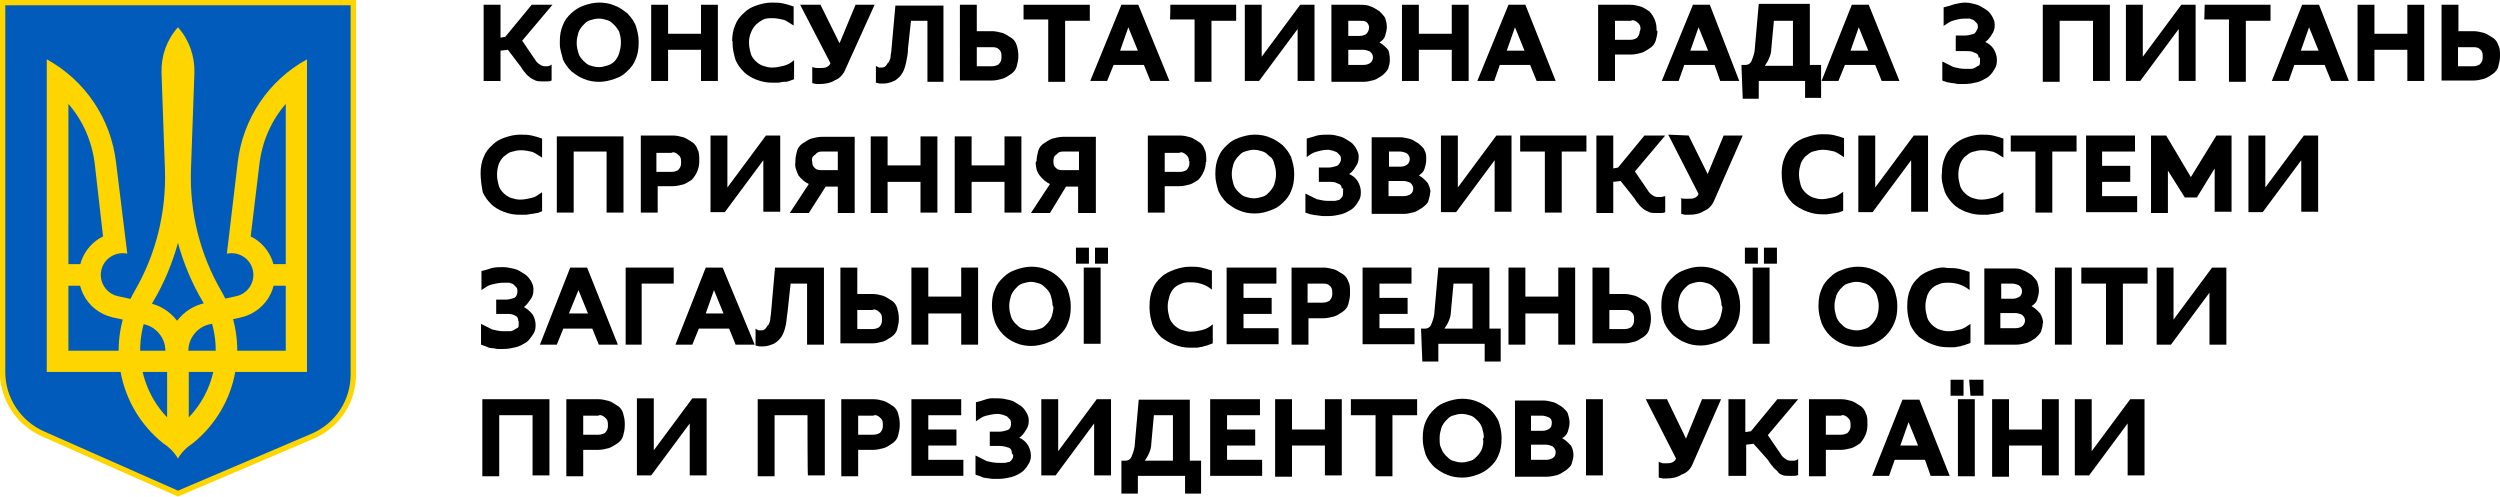 <?xml version="1.0" encoding="utf-8"?>
<!-- Generator: Adobe Illustrator 28.3.0, SVG Export Plug-In . SVG Version: 6.00 Build 0)  -->
<svg version="1.1" id="Шар_1" xmlns="http://www.w3.org/2000/svg" xmlns:xlink="http://www.w3.org/1999/xlink" x="0px" y="0px"
	 viewBox="0 0 577.4 114.7" style="enable-background:new 0 0 577.4 114.7;" xml:space="preserve">
<style type="text/css">
	.st0{fill:#005BBB;stroke:#FFD500;stroke-width:1.246;stroke-miterlimit:8;}
	.st1{fill:#FFD500;}
</style>
<path d="M117.3,11.5l-1.7,0.2v7h-3.9V1.1h3.9v7.6l1.1-0.2l6.1-7.4h4.8l-7,8.3l3,4.4c0.2,0.4,0.7,0.9,1.1,1.1
	c0.2,0.2,0.7,0.4,1.1,0.4h0.7c0.2,0,0.7-0.2,0.9-0.4v3.7c-0.4,0.2-0.7,0.2-1.1,0.2c-0.4,0-0.7,0-1.1,0s-1.1,0-1.5-0.2
	s-0.9-0.4-1.3-0.7c-0.4-0.4-0.9-0.7-1.1-1.1c-0.4-0.4-0.7-0.9-1.1-1.5L117.3,11.5z"/>
<path d="M129.3,9.5c0-1.3,0.2-2.6,0.7-3.7c0.4-1.1,1.1-2,2-2.8s1.7-1.3,2.8-1.7c1.1-0.4,2.4-0.7,3.5-0.7h0.2c1.1,0,2.4,0.2,3.5,0.7
	c1.1,0.4,2,1.1,2.8,1.7c0.9,0.9,1.5,1.7,2,2.8c0.4,1.3,0.7,2.4,0.7,3.7V10c0,1.3-0.2,2.6-0.7,3.7c-0.4,1.1-1.1,2-2,2.8
	c-0.9,0.9-1.7,1.3-2.8,1.7c-1.1,0.4-2.4,0.7-3.5,0.7h-0.2c-1.1,0-2.4-0.2-3.5-0.7c-1.1-0.4-2-1.1-2.8-1.7c-0.9-0.9-1.5-1.7-2-2.8
	c-0.2-1.1-0.7-2.2-0.7-3.5V9.5z M143.4,9.5c0-0.7-0.2-1.5-0.4-2.2c-0.2-0.4-0.7-1.1-1.1-1.5c-0.4-0.4-0.9-0.9-1.5-1.1
	c-0.7-0.2-1.3-0.4-2-0.4h-0.2c-0.7,0-1.3,0.2-2,0.4c-0.7,0.2-1.1,0.7-1.5,1.1c-0.4,0.4-0.9,1.1-1.1,1.7c-0.2,0.7-0.4,1.5-0.4,2.2
	v0.4c0,0.7,0.2,1.5,0.4,2.2c0.2,0.7,0.7,1.3,1.1,1.7c0.4,0.4,0.9,0.9,1.5,1.1c0.7,0.2,1.3,0.4,2,0.4h0.2c0.7,0,1.3-0.2,2-0.4
	c1.3-0.4,2.2-1.5,2.6-2.8c0.2-0.7,0.4-1.5,0.4-2.2V9.5z"/>
<path d="M161.9,11.5h-7.6v7.2h-3.9V1.1h3.9v6.7h7.6V1.1h3.9v17.6h-3.9V11.5z"/>
<path d="M169.1,9.5c0-1.3,0.2-2.6,0.7-3.7c0.4-1.1,1.1-2,2-2.8c0.9-0.9,1.7-1.3,2.8-1.7c1.1-0.4,2.4-0.7,3.5-0.7h0.2
	c0.9,0,1.7,0,2.6,0.2c0.9,0.2,1.5,0.4,2.4,0.7v4.4c-0.7-0.4-1.3-0.9-2.2-1.3c-0.9-0.2-1.7-0.4-2.6-0.4h-0.2c-0.7,0-1.5,0-2.2,0.4
	c-0.4,0.2-1.1,0.7-1.5,1.1c-0.4,0.4-0.9,1.1-1.1,1.7C173.2,8,173,8.9,173,9.5V10c0,0.9,0.2,1.5,0.4,2.4c0.2,0.7,0.7,1.3,1.1,1.7
	c0.4,0.4,1.1,0.9,1.7,1.1c0.7,0.2,1.3,0.4,2,0.4h0.2c0.9,0,1.7-0.2,2.6-0.4c0.9-0.2,1.7-0.7,2.4-1.3v4.4l-1.1,0.4
	c-0.4,0.2-0.9,0.2-1.3,0.2s-0.9,0.2-1.3,0.2s-0.9,0-1.3,0l0,0c-1.3,0-2.4-0.2-3.7-0.7c-1.1-0.4-2.2-1.1-2.8-1.7
	c-0.9-0.9-1.5-1.7-2-2.8c-0.4-1.3-0.7-2.6-0.7-3.9V9.5H169.1z"/>
<path d="M189.5,1.1l4.4,8.9l3.7-8.9h4.4l-6.7,14.8c-0.4,1.1-1.3,2.2-2.4,2.6c-1.1,0.7-2.4,0.9-3.5,0.9c-0.2,0-0.4,0-0.9,0
	c-0.2,0-0.7-0.2-0.9-0.2v-3.7c0.7,0.2,0.9,0.2,1.1,0.2s0.4,0,0.9,0c0.4,0,0.9,0,1.3-0.2c0.4-0.2,0.7-0.4,0.9-0.9l-7-13.5
	C184.7,1.1,189.5,1.1,189.5,1.1z"/>
<path d="M214.1,4.8h-3.7l-0.7,6.5c0,1.1-0.2,2-0.4,3c-0.2,0.9-0.4,1.7-0.9,2.6c-0.4,0.7-1.1,1.3-1.7,1.7c-0.9,0.4-1.7,0.7-2.6,0.7
	c-0.2,0-0.4,0-0.9,0c-0.2,0-0.7-0.2-0.9-0.2v-3.9c0.2,0.2,0.4,0.2,0.7,0.4c0.2,0,0.4,0,0.7,0c0.4,0,0.7-0.2,0.9-0.4
	c0.2-0.2,0.4-0.7,0.7-0.9c0.2-0.4,0.4-0.9,0.4-1.3s0.2-1.1,0.2-1.7l0.9-10h11.1v17.6h-3.7V4.8z"/>
<path d="M221.7,1.1h3.9v6.1h3.5c0.9,0,1.5,0.2,2.4,0.4c0.7,0.2,1.3,0.7,2,1.1c0.7,0.4,1.1,1.1,1.3,1.7s0.4,1.5,0.4,2.4V13
	c0,0.9-0.2,1.5-0.4,2.4c-0.2,0.7-0.7,1.3-1.3,1.7s-1.3,0.9-2,1.1c-0.9,0.2-1.5,0.4-2.4,0.4h-7.4V1.1z M231.3,12.8
	c0-0.7-0.2-1.1-0.7-1.5c-0.4-0.4-1.1-0.4-1.5-0.4h-3.5v4.4h3.5c0.7,0,1.1-0.2,1.5-0.4c0.4-0.4,0.7-0.9,0.7-1.5V12.8z"/>
<path d="M236.5,1.1h15.2v3.7h-5.7v14.1h-3.9V4.5h-5.7V1.1z"/>
<path d="M270.1,18.7h-4.4l-1.5-3.7h-7l-1.5,3.7h-3.9L259,1.1h3.9L270.1,18.7z M258.7,11.7h4.1l-2.2-5.4L258.7,11.7z"/>
<path d="M270.3,1.1h15.2v3.7h-5.7v14.1h-3.9V4.5h-5.7C270.3,4.5,270.3,1.1,270.3,1.1z"/>
<path d="M303.6,1.1v17.6h-3.9v-12l-8.9,12h-3.3V1.1h3.9v12l8.9-12C300.3,1.1,303.6,1.1,303.6,1.1z"/>
<path d="M321,13.9c0,0.7-0.2,1.3-0.4,2c-0.4,0.7-0.9,1.1-1.3,1.5c-0.7,0.4-1.3,0.9-2,1.1c-0.9,0.2-1.5,0.4-2.4,0.4h-7.4V1.1h6.5
	c0.9,0,1.7,0,2.6,0.4c0.7,0.2,1.3,0.7,2,1.1c0.4,0.4,0.9,0.9,1.3,1.5c0.2,0.7,0.4,1.3,0.4,2v0.2c0,0.7-0.2,1.3-0.4,2
	c-0.2,0.7-0.7,1.1-1.3,1.5c0.7,0.4,1.3,0.9,2,1.7C320.8,11.9,321,12.8,321,13.9L321,13.9z M316.2,6.3c0-0.4-0.2-0.9-0.7-1.3
	c-0.4-0.2-1.1-0.2-1.5-0.2h-2.6v3.5h2.6c0.7,0,1.1-0.2,1.5-0.4C316,7.4,316.2,6.9,316.2,6.3L316.2,6.3z M317.1,13.2
	c0-0.4-0.2-0.9-0.7-1.3c-0.4-0.2-1.1-0.4-1.5-0.4h-3.5V15h3.5c0.7,0,1.1-0.2,1.5-0.4C316.8,14.3,317.1,13.9,317.1,13.2L317.1,13.2z"
	/>
<path d="M335.3,11.5h-7.6v7.2h-3.9V1.1h3.9v6.7h7.6V1.1h3.9v17.6h-3.9V11.5z"/>
<path d="M359.3,18.7h-4.4l-1.5-3.7h-7l-1.3,3.7h-3.9l7.2-17.6h3.9L359.3,18.7z M348,11.7h4.1l-2.2-5.4L348,11.7z"/>
<path d="M382.8,7.2c0,0.7-0.2,1.5-0.4,2.2c-0.2,0.7-0.7,1.3-1.3,1.7c-0.7,0.4-1.3,0.9-2,1.1c-0.9,0.2-1.5,0.4-2.4,0.4H373v6.1h-3.9
	V1.1h7.4c0.9,0,1.7,0.2,2.4,0.4s1.3,0.7,2,1.1c1.1,1.1,1.7,2.6,1.7,4.1v0.4H382.8z M378.9,6.7c0-0.7-0.2-1.1-0.7-1.5
	c-0.4-0.4-1.1-0.7-1.5-0.4H373v4.4h3.5c0.7,0,1.1-0.2,1.5-0.4c0.4-0.4,0.7-0.9,0.7-1.5L378.9,6.7z"/>
<path d="M401.7,18.7h-4.4l-1.3-3.7h-7l-1.3,3.7h-3.9l7.2-17.6h3.9L401.7,18.7z M390.4,11.7h4.1l-2.2-5.4L390.4,11.7z"/>
<path d="M402.2,15h0.9c0.7,0,1.3-0.4,1.5-1.1c0.4-0.9,0.7-2,0.7-2.8l0.9-10.2h11.8V15h2.6v7.6h-3.7v-3.9h-10.7v4.1h-3.7L402.2,15z
	 M409.1,11.3c0,1.3-0.7,2.8-1.5,3.9h6.5V4.8h-4.4L409.1,11.3z"/>
<path d="M438.7,18.7h-4.1l-1.5-3.7h-7l-1.5,3.7h-3.9l7-17.6h3.9L438.7,18.7z M427.4,11.7h4.1l-2.2-5.4L427.4,11.7z"/>
<path d="M457,13.5c0-0.7-0.2-1.1-0.9-1.3c-0.7-0.4-1.3-0.4-2-0.4h-2.4V8.2h2.2c0.7,0,1.3-0.2,2-0.4c0.4-0.2,0.7-0.9,0.9-1.3V6.3
	c0-0.2,0-0.7-0.2-0.9c-0.2-0.2-0.4-0.4-0.7-0.7c-0.2-0.2-0.7-0.2-0.9-0.4c-0.4,0-0.7,0-1.1,0h-0.2c-0.9,0-1.7,0.2-2.4,0.4
	c-0.9,0.2-1.5,0.7-2.4,1.3V1.7c0.9-0.2,1.5-0.4,2.4-0.7c0.9-0.2,1.7-0.4,2.4-0.4h0.2c0.9,0,1.7,0.2,2.4,0.4c0.9,0.2,1.5,0.7,2.2,1.1
	s1.1,0.9,1.5,1.5c0.4,0.7,0.7,1.3,0.7,2v0.2c0,0.9-0.2,1.5-0.7,2.2c-0.4,0.7-0.9,1.3-1.5,1.7c0.9,0.4,1.5,0.9,2,1.7
	c0.4,0.7,0.7,1.5,0.7,2.4v0.2c0,0.9-0.2,1.5-0.7,2.2c-0.4,0.7-0.9,1.3-1.5,1.7c-0.7,0.4-1.5,0.9-2.4,1.1c-0.9,0.2-1.7,0.4-2.8,0.4
	h-0.2c-0.4,0-0.9,0-1.3,0c-0.4,0-0.9-0.2-1.3-0.2c-0.4,0-0.9-0.2-1.3-0.2c-0.4-0.2-0.7-0.2-1.1-0.4v-4.4c0.9,0.4,1.7,0.9,2.6,1.3
	c0.9,0.2,1.7,0.4,2.6,0.4h0.2c0.4,0,0.9,0,1.3,0c0.4,0,0.7-0.2,1.1-0.4c0.2-0.2,0.4-0.2,0.7-0.4c0.2-0.2,0.2-0.7,0.2-0.9v-0.9H457z"
	/>
<path d="M483.3,4.8h-7.6v14.1h-3.9V1.1h15.5v17.6h-3.9V4.8z"/>
<path d="M507.1,1.1v17.6h-3.9v-12l-8.9,12H491V1.1h3.9v12l8.9-12C503.8,1.1,507.1,1.1,507.1,1.1z"/>
<path d="M509.2,1.1h15.2v3.7h-5.7v14.1h-3.9V4.5h-5.7L509.2,1.1z"/>
<path d="M542.5,18.7h-4.1l-1.5-3.7h-7l-1.3,3.7h-3.9l7-17.6h3.9L542.5,18.7z M531.4,11.7h4.1l-2.2-5.4L531.4,11.7z"/>
<path d="M556,11.5h-7.6v7.2h-3.9V1.1h3.9v6.7h7.6V1.1h3.9v17.6H556V11.5z"/>
<path d="M563.9,1.1h3.9v6.1h3.5c0.9,0,1.5,0.2,2.4,0.4c0.7,0.2,1.3,0.7,2,1.1c0.7,0.4,1.1,1.1,1.3,1.7c0.4,0.7,0.4,1.5,0.4,2.4V13
	c0,0.9-0.2,1.5-0.4,2.4c-0.2,0.7-0.7,1.3-1.3,1.7s-1.3,0.9-2,1.1c-0.9,0.2-1.5,0.4-2.4,0.4h-7.4V1.1z M573.4,12.8
	c0-0.7-0.2-1.1-0.7-1.5c-0.4-0.4-1.1-0.4-1.5-0.4h-3.5v4.4h3.5c0.7,0,1.1-0.2,1.5-0.4c0.4-0.4,0.7-0.9,0.7-1.5V12.8z"/>
<path d="M111,40c0-1.3,0.2-2.6,0.7-3.7c0.4-1.1,1.1-2,2-2.8c0.9-0.9,1.7-1.3,2.8-1.7c1.1-0.4,2.4-0.7,3.5-0.7h0.2
	c0.9,0,1.7,0,2.6,0.2s1.5,0.4,2.4,0.7v4.4c-0.7-0.4-1.3-0.9-2.2-1.3c-0.9-0.2-1.7-0.4-2.6-0.4h-0.2c-0.7,0-1.5,0.2-2.2,0.4
	c-0.7,0.2-1.1,0.7-1.7,1.1c-0.4,0.4-0.9,1.1-1.1,1.7s-0.4,1.5-0.4,2.2v0.4c0,0.9,0.2,1.5,0.4,2.4c0.2,0.7,0.7,1.3,1.1,1.7
	c0.4,0.4,1.1,0.9,1.7,1.1c0.7,0.2,1.3,0.4,2,0.4h0.2c0.9,0,1.7-0.2,2.6-0.4s1.5-0.7,2.4-1.3v4.4l-1.1,0.4c-0.4,0-0.9,0.2-1.3,0.2
	l-1.3,0.2h-1.3h-0.2c-1.3,0-2.4-0.2-3.7-0.7c-1.1-0.4-2.2-1.1-2.8-1.7c-0.9-0.9-1.5-1.7-2-2.8C111.2,42.8,111,41.5,111,40L111,40z"
	/>
<path d="M140.1,35h-7.6v14.1h-3.9V31.5H144v17.6h-3.9V35z"/>
<path d="M161.5,37.4c0,1.5-0.7,3-1.7,4.1c-0.7,0.4-1.3,0.9-2,1.1c-0.9,0.2-1.5,0.4-2.4,0.4h-3.5v6.1H148V31.3h7.4
	c0.9,0,1.7,0.2,2.4,0.4c0.7,0.2,1.3,0.7,2,1.1c0.7,0.4,1.1,1.1,1.3,1.7c0.4,0.7,0.4,1.5,0.4,2.4C161.5,37,161.5,37.4,161.5,37.4z
	 M157.3,37.2c0-0.7-0.2-1.1-0.7-1.5c-0.4-0.4-1.1-0.7-1.5-0.4h-3.5v4.4h3.5c0.7,0,1.1-0.2,1.5-0.4c0.4-0.4,0.7-0.9,0.7-1.5V37.2z"/>
<path d="M180.2,31.3v17.6h-3.9V37l-8.9,12h-3.3V31.3h3.9v12l8.9-12C176.9,31.3,180.2,31.3,180.2,31.3z"/>
<path d="M183.7,37.2c0-0.9,0.2-1.5,0.4-2.4c0.2-0.7,0.7-1.3,1.3-1.7c0.7-0.4,1.3-0.9,2-1.1c0.9-0.2,1.5-0.4,2.4-0.4h7.6v17.6h-3.9
	v-6.1h-2.8l-3.9,6.1h-4.4l4.4-6.7c-0.9-0.4-1.7-1.1-2.4-2c-0.4-0.9-0.9-2-0.7-3V37.2z M187.6,37.4c0,0.7,0.2,1.1,0.7,1.5
	c0.4,0.4,1.1,0.4,1.5,0.4h3.7V35h-3.7c-0.7,0-1.1,0.2-1.5,0.7C187.6,36.1,187.4,36.7,187.6,37.4z"/>
<path d="M212.6,42H205v7.2h-3.9V31.5h3.9v6.7h7.6v-6.7h3.9v17.6h-3.9V42z"/>
<path d="M232,42h-7.6v7.2h-3.9V31.5h3.9v6.7h7.6v-6.7h3.9v17.6H232V42z"/>
<path d="M239.4,37.2c0-0.9,0.2-1.5,0.4-2.4c0.2-0.7,0.7-1.3,1.3-1.7c0.7-0.4,1.3-0.9,2-1.1c0.9-0.2,1.5-0.4,2.4-0.4h7.6v17.6h-4.1
	v-6.1h-2.8l-3.7,6.1h-4.4l4.4-6.7c-0.9-0.4-1.7-1.1-2.4-2c-0.7-0.9-0.9-2-0.9-3L239.4,37.2z M243.3,37.4c0,0.7,0.2,1.1,0.7,1.5
	c0.4,0.4,1.1,0.4,1.5,0.4h3.7V35h-3.7c-0.7,0-1.1,0.2-1.5,0.7C243.3,36.1,243.3,36.7,243.3,37.4z"/>
<path d="M278.5,37.4c0,1.5-0.7,3-1.7,4.1c-0.7,0.4-1.3,0.9-2,1.1c-0.9,0.2-1.5,0.4-2.4,0.4H269v6.1h-3.9V31.3h7.4
	c0.9,0,1.7,0.2,2.4,0.4c0.7,0.2,1.3,0.7,2,1.1c0.7,0.4,1.1,1.1,1.3,1.7c0.4,0.7,0.4,1.5,0.4,2.4V37.4z M274.6,37.2
	c0-0.7-0.2-1.1-0.7-1.5c-0.4-0.4-1.1-0.7-1.5-0.4H269v4.4h3.5c0.7,0,1.1-0.2,1.5-0.4c0.4-0.4,0.7-0.9,0.7-1.5V37.2z"/>
<path d="M280.7,40c0-1.3,0.2-2.6,0.7-3.7c0.4-1.1,1.1-2,2-2.8c0.9-0.9,1.7-1.3,2.8-1.7c1.1-0.4,2.4-0.7,3.5-0.7h0.2
	c1.1,0,2.4,0.2,3.5,0.7c1.1,0.4,2,1.1,2.8,1.7c0.9,0.9,1.5,1.7,2,2.8c0.4,1.3,0.7,2.4,0.7,3.7v0.4c0,1.3-0.2,2.6-0.7,3.7
	c-0.4,1.1-1.1,2-2,2.8c-0.9,0.9-1.7,1.3-2.8,1.7c-1.1,0.4-2.2,0.7-3.5,0.7h-0.2c-1.1,0-2.4-0.2-3.5-0.7c-1.1-0.4-2-1.1-2.8-1.7
	c-0.9-0.9-1.5-1.7-2-2.8c-0.4-1.3-0.7-2.4-0.7-3.7V40z M294.7,40c0-0.7-0.2-1.5-0.4-2.2s-0.4-1.3-1.1-1.7c-0.4-0.4-0.9-0.9-1.5-1.1
	c-0.7-0.2-1.3-0.4-2-0.4h-0.2c-0.7,0-1.3,0.2-2,0.4c-0.7,0.2-1.1,0.7-1.5,1.1c-0.4,0.4-0.9,1.1-1.1,1.7c-0.2,0.7-0.4,1.5-0.4,2.2
	v0.4c0,0.7,0.2,1.5,0.4,2.2s0.7,1.3,1.1,1.7c0.4,0.4,0.9,0.9,1.5,1.1c0.7,0.2,1.3,0.4,2,0.4h0.2c0.7,0,1.3-0.2,2-0.4
	c0.7-0.2,1.1-0.7,1.5-1.1c0.4-0.4,0.9-1.1,1.1-1.7c0.2-0.7,0.4-1.5,0.4-2.2V40z"/>
<path d="M309.9,43.7c0-0.7-0.2-1.1-0.9-1.3c-0.7-0.4-1.3-0.4-2-0.4h-2.4v-3.3h2.2c0.7,0,1.3-0.2,2-0.4c0.4-0.2,0.7-0.7,0.9-1.3v-0.2
	c0-0.2,0-0.7-0.2-0.9s-0.4-0.4-0.7-0.7c-0.2-0.2-0.7-0.2-0.9-0.4c-0.4,0-0.7-0.2-1.1-0.2h-0.2c-0.9,0-1.7,0.2-2.4,0.4
	c-0.9,0.2-1.7,0.7-2.4,1.3V32c0.7-0.2,1.5-0.4,2.4-0.7c0.9-0.2,1.7-0.2,2.6-0.2h0.2c0.9,0,1.7,0.2,2.4,0.4c0.9,0.2,1.5,0.7,2.2,1.1
	c0.7,0.4,1.1,0.9,1.5,1.5c0.4,0.7,0.7,1.3,0.7,2v0.2c0,0.9-0.2,1.5-0.7,2.2c-0.4,0.7-0.9,1.3-1.5,1.7c0.9,0.4,1.5,0.9,2,1.7
	c0.4,0.7,0.7,1.5,0.7,2.4v0.2c0,0.9-0.2,1.5-0.7,2.2c-0.4,0.7-0.9,1.3-1.5,1.7c-0.7,0.4-1.5,0.9-2.4,1.1c-0.9,0.2-1.7,0.4-2.8,0.4
	h-0.2h-1.3l-1.5-0.2c-0.4,0-0.9-0.2-1.3-0.2c-0.4-0.2-0.7-0.2-1.1-0.4v-4.4c0.9,0.4,1.7,0.9,2.6,1.3c0.9,0.2,1.7,0.4,2.6,0.4h0.2
	c0.4,0,0.9,0,1.3,0s0.7-0.2,1.1-0.2c0.2-0.2,0.4-0.4,0.7-0.7c0.2-0.4,0.2-0.9,0.2-1.3v-0.7H309.9z"/>
<path d="M330.3,44.4c0,0.7-0.2,1.3-0.4,2c-0.2,0.7-0.9,1.1-1.3,1.5c-0.7,0.4-1.3,0.9-2,1.1c-0.9,0.2-1.5,0.4-2.4,0.4h-7.4V31.7h6.5
	c0.9,0,1.5,0.2,2.4,0.4c0.7,0.2,1.3,0.7,2,1.1c0.4,0.4,1.1,0.9,1.3,1.5c0.4,0.7,0.4,1.3,0.4,2V37c0,0.7-0.2,1.3-0.4,2
	c-0.2,0.7-0.7,1.1-1.3,1.5c0.7,0.4,1.3,0.9,2,1.7c0.4,0.7,0.7,1.5,0.7,2.4V44.4z M325.6,36.7c0-0.4-0.2-0.9-0.7-1.3
	c-0.4-0.2-1.1-0.4-1.5-0.4h-2.6v3.5h2.6c0.7,0,1.1-0.2,1.5-0.4C325.3,37.8,325.6,37.4,325.6,36.7L325.6,36.7z M326.4,43.5
	c0-0.4-0.2-0.9-0.7-1.3c-0.4-0.2-1.1-0.4-1.5-0.4h-3.5v3.5h3.5c0.7,0,1.1-0.2,1.5-0.4C326.2,44.6,326.4,44.1,326.4,43.5L326.4,43.5z
	"/>
<path d="M349.1,31.3v17.6h-3.9V37l-8.9,12h-3.5V31.3h3.9v12l8.9-12C345.6,31.3,349.1,31.3,349.1,31.3z"/>
<path d="M351.2,31.3h15.2V35h-5.7v14.1h-3.9V35h-5.7V31.3z"/>
<path d="M374.3,41.8l-1.7,0.2v7.2h-3.9V31.3h3.9v7.6l1.1-0.2l6.1-7.4h4.8l-7,8.3l3,4.4c0.2,0.4,0.7,0.9,1.1,1.1
	c0.2,0.2,0.7,0.4,1.1,0.4h0.9c0.2,0,0.7-0.2,0.9-0.2v3.7c-0.4,0.2-0.7,0.2-1.1,0.2c-0.4,0-0.7,0-1.1,0c-0.4,0-1.1,0-1.5-0.2
	c-0.4-0.2-0.9-0.4-1.3-0.7c-0.4-0.4-0.9-0.7-1.1-1.1c-0.4-0.4-0.7-0.9-1.1-1.5L374.3,41.8z"/>
<path d="M390,31.3l4.4,8.9l3.7-8.9h4.4l-6.5,14.8c-0.4,1.1-1.3,2.2-2.4,2.6c-1.1,0.7-2.2,0.9-3.5,0.9h-0.9c-0.2,0-0.7-0.2-0.9-0.2
	v-3.7c0.2,0.2,0.4,0.2,0.9,0.2c0.2,0,0.4,0,0.9,0c0.4,0,0.9,0,1.3-0.2s0.7-0.4,0.9-0.9l-7-13.7L390,31.3z"/>
<path d="M411.5,40c0-1.3,0.2-2.6,0.7-3.7c0.9-2.2,2.6-3.9,5-4.6c1.1-0.4,2.4-0.7,3.5-0.7h0.2c0.9,0,1.7,0,2.6,0.2s1.5,0.4,2.4,0.7
	v4.4c-0.7-0.4-1.3-0.9-2.2-1.3c-0.9-0.2-1.7-0.4-2.6-0.4h-0.2c-0.7,0-1.5,0.2-2.2,0.4c-0.7,0.2-1.1,0.7-1.7,1.1
	c-0.4,0.4-0.9,1.1-1.1,1.7c-0.2,0.7-0.4,1.5-0.4,2.2v0.4c0,0.9,0.2,1.5,0.4,2.4c0.2,0.7,0.7,1.3,1.1,1.7c0.4,0.4,1.1,0.9,1.7,1.1
	s1.3,0.4,2,0.4l0,0c0.9,0,1.7-0.2,2.6-0.4s1.5-0.7,2.4-1.3v4.4l-1.1,0.4c-0.4,0-0.9,0.2-1.3,0.2l-1.3,0.2h-1.1l0,0
	c-1.3,0-2.4-0.2-3.7-0.7c-1.1-0.4-2.2-1.1-3-1.7c-0.9-0.9-1.5-1.7-2-2.8C411.7,42.8,411.5,41.5,411.5,40L411.5,40z"/>
<path d="M445.3,31.3v17.6h-3.9V37l-8.9,12h-3.3V31.3h3.9v12l8.9-12C442,31.3,445.3,31.3,445.3,31.3z"/>
<path d="M448.5,40c0-1.3,0.2-2.6,0.7-3.7c0.4-1.1,1.1-2,2-2.8s1.7-1.3,2.8-1.7c1.1-0.4,2.4-0.7,3.5-0.7h0.2c0.9,0,1.7,0,2.6,0.2
	s1.5,0.4,2.4,0.7v4.4c-0.7-0.4-1.3-0.9-2.2-1.3c-0.9-0.2-1.7-0.4-2.6-0.4h-0.2c-0.7,0-1.5,0.2-2.2,0.4c-0.7,0.2-1.1,0.7-1.7,1.1
	c-0.4,0.4-0.9,1.1-1.1,1.7s-0.4,1.5-0.4,2.2v0.4c0,0.9,0.2,1.5,0.4,2.4c0.2,0.7,0.7,1.3,1.1,1.7c0.4,0.4,1.1,0.9,1.7,1.1
	c0.7,0.2,1.3,0.4,2,0.4h0.2c0.9,0,1.7-0.2,2.6-0.4s1.5-0.7,2.4-1.3v4.4l-1.1,0.4c-0.4,0-0.9,0.2-1.3,0.2l-1.3,0.2h-1.1h-0.2
	c-1.3,0-2.4-0.2-3.7-0.7c-1.1-0.4-2.2-1.1-2.8-1.7c-0.9-0.9-1.5-1.7-2-2.8C448.7,42.8,448.3,41.5,448.5,40L448.5,40z"/>
<path d="M464.4,31.3h15.2V35H474v14.1h-3.9V35h-5.7V31.3z"/>
<path d="M481.8,31.3h11.3V35h-7.6v3.3h6.5V42h-6.5v3.3h8.1v3.7h-11.8V31.3z"/>
<path d="M500.7,39.4v9.8h-3.9V31.3h3.5l5.7,9.6l5.9-9.6h3.5v17.6h-3.9v-10l-4.1,6.7h-2.8L500.7,39.4z"/>
<path d="M535.4,31.3v17.6h-3.9V37l-8.9,12h-3.3V31.3h3.9v12l8.9-12C532.1,31.3,535.4,31.3,535.4,31.3z"/>
<path d="M119.7,74.2c0-0.7-0.2-1.1-0.7-1.3c-0.7-0.4-1.3-0.4-2-0.4h-2.4v-3.3h2.2c0.7,0,1.3-0.2,2-0.4c0.4-0.2,0.7-0.9,0.7-1.3v-0.2
	c0-0.2,0-0.7-0.2-0.9c-0.2-0.2-0.4-0.4-0.7-0.7s-0.7-0.2-0.9-0.4c-0.4,0-0.7,0-1.1,0h-0.4c-0.9,0-1.7,0.2-2.6,0.4
	c-0.9,0.2-1.5,0.7-2.4,1.3v-4.4c0.9-0.2,1.5-0.4,2.4-0.7c0.9-0.2,1.7-0.2,2.4-0.2h0.2c0.9,0,1.7,0.2,2.6,0.4s1.5,0.7,2.2,1.1
	c0.7,0.4,1.1,0.9,1.5,1.5s0.7,1.3,0.7,2V67c0,0.9-0.2,1.5-0.7,2.2s-0.9,1.3-1.5,1.7c0.7,0.4,1.3,0.9,2,1.7c0.4,0.7,0.7,1.5,0.7,2.4
	v0.2c0,0.9-0.2,1.5-0.7,2.2s-0.9,1.3-1.5,1.7c-0.7,0.4-1.5,0.9-2.4,1.1c-0.9,0.2-1.7,0.4-2.8,0.4l0,0c-0.4,0-0.9,0-1.3,0
	c-0.4,0-0.9-0.2-1.5-0.2c-0.4,0-0.9-0.2-1.3-0.4l-1.1-0.4v-4.8c0.9,0.4,1.7,0.9,2.6,1.3c0.9,0.2,1.7,0.4,2.6,0.4h0.2
	c0.4,0,0.9,0,1.3,0s0.7-0.2,1.1-0.4c0.2-0.2,0.4-0.2,0.7-0.4c0.2-0.2,0.2-0.4,0.2-0.9V74.2z"/>
<path d="M142.7,79.6h-4.4l-1.5-3.7h-6.7l-1.5,3.7h-3.9l7-17.8h3.9L142.7,79.6z M131.4,72.4h4.4l-2.2-5.4L131.4,72.4z"/>
<path d="M144.5,61.8h11.1v3.7h-7.4v14.1h-3.7V61.8z"/>
<path d="M174.3,79.6h-4.4l-1.5-3.7h-7l-1.5,3.7H156l7-17.8h3.9L174.3,79.6z M163,72.4h4.1l-2.2-5.4L163,72.4z"/>
<path d="M186.3,65.5h-3.7l-0.7,6.5c-0.2,1.1-0.2,2-0.4,3c-0.2,0.9-0.4,1.7-0.9,2.6c-0.4,0.7-1.1,1.3-1.7,1.7
	c-0.9,0.4-1.7,0.7-2.6,0.7c-0.2,0-0.4,0-0.9,0c-0.2,0-0.7-0.2-0.9-0.2v-3.9c0.2,0.2,0.4,0.2,0.7,0.4c0.2,0,0.4,0,0.7,0
	c0.4,0,0.7-0.2,0.9-0.4c0.2-0.2,0.4-0.7,0.7-0.9c0.2-0.4,0.4-0.9,0.4-1.3c0-0.4,0.2-1.1,0.2-1.7l0.9-10.2h11.3v17.8h-3.9V65.5z"/>
<path d="M194.1,61.8h3.9v6.1h3.5c0.9,0,1.7,0.2,2.4,0.4c0.7,0.2,1.3,0.7,2,1.1s1.1,1.1,1.3,1.7c0.2,0.7,0.4,1.5,0.4,2.4v0.2
	c0,0.9-0.2,1.5-0.4,2.4c-0.2,0.7-0.7,1.3-1.3,1.7c-0.7,0.4-1.3,0.9-2,1.1c-0.9,0.2-1.5,0.4-2.4,0.4h-7.4V61.8z M203.7,73.5
	c0-0.7-0.2-1.1-0.7-1.5c-0.4-0.4-1.1-0.7-1.5-0.4H198v4.4h3.5c0.7,0,1.1-0.2,1.5-0.4c0.4-0.4,0.7-0.9,0.7-1.5V73.5z"/>
<path d="M222,72.4h-7.6v7.2h-3.9V61.8h3.9v6.7h7.6v-6.7h3.9v17.8H222V72.4z"/>
<path d="M229.1,70.5c0-1.3,0.2-2.6,0.7-3.7c0.4-1.1,1.1-2,2-2.8c0.9-0.9,1.7-1.3,2.8-1.7c1.1-0.4,2.4-0.7,3.5-0.7h0.2
	c1.1,0,2.4,0.2,3.5,0.7c2.2,0.9,3.9,2.6,4.8,4.6c0.4,1.3,0.7,2.4,0.7,3.7v0.4c0,1.3-0.2,2.6-0.7,3.7c-0.4,1.1-1.1,2-2,2.8
	c-0.9,0.9-1.7,1.3-2.8,1.7c-1.1,0.4-2.4,0.7-3.5,0.7h-0.2c-1.1,0-2.4-0.2-3.5-0.7c-2.2-0.9-3.9-2.6-4.8-4.8
	c-0.4-1.3-0.7-2.4-0.7-3.7V70.5z M243.1,70.5c0-0.7-0.2-1.5-0.4-2.2c-0.2-0.7-0.7-1.3-1.1-1.7s-0.9-0.9-1.5-1.1
	c-0.7-0.2-1.3-0.4-2-0.4h0c-0.7,0-1.3,0.2-2,0.4c-0.7,0.2-1.1,0.7-1.5,1.1c-0.4,0.4-0.9,1.1-1.1,1.7c-0.2,0.7-0.4,1.5-0.4,2.2v0.4
	c0,0.7,0.2,1.5,0.4,2.2c0.2,0.7,0.7,1.3,1.1,1.7c0.4,0.4,0.9,0.9,1.5,1.1s1.3,0.4,2,0.4h0.2c0.7,0,1.3-0.2,2-0.4
	c0.7-0.2,1.1-0.7,1.5-1.1s0.9-1.1,1.1-1.7c0.2-0.7,0.4-1.5,0.4-2.2L243.1,70.5z"/>
<path d="M248.5,57.2h3v3.7h-3V57.2z M250.3,61.8h3.9v17.6h-3.9V61.8z M252.9,57.2h3v3.7h-3V57.2z"/>
<path d="M265.5,70.5c0-1.3,0.2-2.6,0.7-3.7c0.4-1.1,1.1-2,2-2.8c0.9-0.9,2-1.3,3-1.7c1.1-0.4,2.4-0.7,3.5-0.7h0.2
	c0.9,0,1.7,0,2.6,0.2c0.9,0.2,1.5,0.4,2.4,0.7v4.4c-1.3-1.1-3-1.7-4.8-1.7h-0.2c-0.7,0-1.5,0-2.2,0.4c-1.3,0.4-2.2,1.5-2.6,2.8
	c-0.2,0.7-0.4,1.5-0.4,2.2v0.4c0,0.9,0.2,1.5,0.4,2.4c0.2,0.7,0.7,1.3,1.1,1.7c0.4,0.4,1.1,0.9,1.7,1.1c0.7,0.2,1.3,0.4,2,0.4h0.2
	c0.9,0,1.7-0.2,2.6-0.4c0.9-0.2,1.7-0.7,2.4-1.3v4.4l-1.1,0.4c-0.4,0.2-0.9,0.2-1.3,0.4c-0.4,0-0.9,0.2-1.3,0.2s-0.9,0-1.3,0h-0.2
	c-1.3,0-2.4-0.2-3.7-0.7c-1.1-0.4-2.2-1.1-3-1.7c-0.9-0.9-1.5-1.7-2-2.8c-0.4-1.3-0.7-2.6-0.7-3.9L265.5,70.5z"/>
<path d="M283.3,61.8h11.5v3.7h-7.6v3.3h6.5v3.7h-6.5v3.3h8.1v3.7h-12V61.8z"/>
<path d="M311.8,67.9c0,0.9-0.2,1.5-0.4,2.4c-0.2,0.7-0.7,1.3-1.3,1.7s-1.3,0.9-2,1.1c-0.9,0.2-1.5,0.4-2.4,0.4h-3.5v6.1h-3.9V61.8
	h7.4c0.9,0,1.5,0.2,2.4,0.4c0.7,0.2,1.3,0.7,2,1.1c0.7,0.4,1.1,1.1,1.3,1.7c0.4,0.7,0.4,1.5,0.4,2.4L311.8,67.9z M307.7,67.4
	c0-0.7-0.2-1.1-0.7-1.5c-0.4-0.4-1.1-0.4-1.5-0.4H302v4.4h3.5c0.7,0,1.1-0.2,1.5-0.4c0.4-0.4,0.7-0.9,0.7-1.5V67.4z"/>
<path d="M314.7,61.8H326v3.7h-7.4v3.3h6.5v3.7h-6.5v3.3h8.1v3.7h-12V61.8z"/>
<path d="M328.2,75.9h0.9c0.7,0,1.3-0.4,1.5-1.1c0.4-0.9,0.7-2,0.7-2.8l0.9-10.2h11.8v14.1h2.6v7.6h-3.7v-4.1h-10.7v4.1h-3.7
	L328.2,75.9z M335.1,72c0,1.3-0.7,2.8-1.5,3.9h6.5V65.5h-4.4L335.1,72z"/>
<path d="M359.9,72.4h-7.6v7.2h-3.9V61.8h3.9v6.7h7.6v-6.7h3.9v17.8h-3.9V72.4z"/>
<path d="M367.8,61.8h3.9v6.1h3.5c0.9,0,1.5,0.2,2.4,0.4c0.7,0.2,1.3,0.7,2,1.1c0.7,0.4,1.1,1.1,1.3,1.7s0.4,1.5,0.4,2.4v0.2
	c0,0.9-0.2,1.5-0.4,2.4c-0.2,0.7-0.7,1.3-1.3,1.7c-0.7,0.4-1.3,0.9-2,1.1c-0.9,0.2-1.5,0.4-2.4,0.4h-7.4L367.8,61.8z M377.4,73.5
	c0-0.7-0.2-1.1-0.7-1.5c-0.4-0.4-1.1-0.4-1.5-0.4h-3.5v4.4h3.5c0.7,0,1.1-0.2,1.5-0.4c0.4-0.4,0.7-0.9,0.7-1.5V73.5z"/>
<path d="M383.7,70.5c0-1.3,0.2-2.6,0.7-3.7c0.4-1.1,1.1-2,2-2.8c0.9-0.9,1.7-1.3,2.8-1.7c1.1-0.4,2.2-0.7,3.5-0.7h0.2
	c1.1,0,2.4,0.2,3.5,0.7c1.1,0.4,2,1.1,2.8,1.7c0.9,0.9,1.5,1.7,2,2.8c0.4,1.3,0.7,2.4,0.7,3.7v0.4c0,1.3-0.2,2.6-0.7,3.7
	c-0.4,1.1-1.1,2-2,2.8c-0.9,0.9-1.7,1.3-2.8,1.7s-2.4,0.7-3.5,0.7h-0.2c-1.1,0-2.4-0.2-3.5-0.7c-1.1-0.4-2-1.1-2.8-1.7
	c-0.9-0.9-1.5-1.7-2-2.8c-0.4-1.1-0.7-2.4-0.7-3.7V70.5z M397.6,70.5c0-0.7-0.2-1.5-0.4-2.2c-0.2-0.7-0.7-1.3-1.1-1.7
	c-0.4-0.4-0.9-0.9-1.5-1.1c-0.7-0.2-1.3-0.4-2-0.4h0c-0.7,0-1.3,0.2-2,0.4c-0.7,0.2-1.1,0.7-1.5,1.1c-0.4,0.4-0.9,1.1-1.1,1.7
	s-0.4,1.5-0.4,2.2v0.4c0,0.7,0.2,1.5,0.4,2.2c0.2,0.7,0.7,1.3,1.1,1.7c0.4,0.4,0.9,0.9,1.5,1.1s1.3,0.4,2,0.4h0.2
	c0.7,0,1.3-0.2,2-0.4c1.3-0.4,2.2-1.5,2.6-2.8c0.2-0.7,0.4-1.5,0.4-2.2L397.6,70.5z"/>
<path d="M403,57.2h3v3.7h-3V57.2z M404.8,61.8h3.9v17.6h-3.9V61.8z M407.4,57.2h3v3.7h-3V57.2z"/>
<path d="M420,70.5c0-1.3,0.2-2.6,0.7-3.7c0.4-1.1,1.1-2,2-2.8c0.9-0.9,1.7-1.3,2.8-1.7c1.1-0.4,2.2-0.7,3.5-0.7h0.2
	c1.1,0,2.4,0.2,3.5,0.7c1.1,0.4,2,1.1,2.8,1.7c0.9,0.9,1.5,1.7,2,2.8c0.4,1.3,0.7,2.4,0.7,3.7v0.4c0,1.3-0.2,2.6-0.7,3.7
	c-0.9,2.2-2.6,3.9-4.8,4.8c-1.1,0.4-2.4,0.7-3.5,0.7h-0.2c-1.1,0-2.4-0.2-3.5-0.7c-2.2-0.9-3.9-2.6-4.8-4.8
	c-0.4-1.3-0.7-2.4-0.7-3.7V70.5z M433.9,70.5c0-0.7-0.2-1.5-0.4-2.2c-0.2-0.7-0.7-1.3-1.1-1.7c-0.4-0.4-0.9-0.9-1.5-1.1
	c-0.7-0.2-1.3-0.4-2-0.4h-0.2c-0.7,0-1.3,0.2-2,0.4c-0.7,0.2-1.1,0.7-1.5,1.1c-0.4,0.4-0.9,1.1-1.1,1.7c-0.2,0.7-0.4,1.5-0.4,2.2
	v0.4c0,0.7,0.2,1.5,0.4,2.2c0.2,0.7,0.7,1.3,1.1,1.7c0.4,0.4,0.9,0.9,1.5,1.1c0.7,0.2,1.3,0.4,2,0.4h0.2c0.7,0,1.3-0.2,2-0.4
	c0.7-0.2,1.1-0.7,1.5-1.1c0.4-0.4,0.9-1.1,1.1-1.7s0.4-1.5,0.4-2.2V70.5z"/>
<path d="M440.5,70.5c0-1.3,0.2-2.6,0.7-3.7c0.4-1.1,1.1-2,2-2.8c0.9-0.9,2-1.3,3-1.7c1.1-0.4,2.4-0.7,3.5-0.4h0.2
	c0.9,0,1.7,0,2.6,0.2s1.5,0.4,2.4,0.7V67c-1.3-1.1-3-1.7-4.8-1.7h-0.2c-0.7,0-1.5,0-2.2,0.4c-1.3,0.4-2.2,1.5-2.6,2.6
	c-0.2,0.7-0.4,1.5-0.4,2.2v0.4c0,0.9,0.2,1.5,0.4,2.4c0.2,0.7,0.7,1.3,1.1,1.7c0.4,0.4,1.1,0.9,1.7,1.1s1.3,0.4,2,0.4h0.2
	c0.9,0,1.7-0.2,2.6-0.4c0.9-0.2,1.5-0.7,2.4-1.3v4.4l-1.1,0.4c-0.4,0.2-0.9,0.2-1.3,0.4c-0.4,0-0.9,0.2-1.3,0.2s-0.9,0-1.3,0h-0.2
	c-1.3,0-2.4-0.2-3.7-0.7c-1.1-0.4-2.2-1.1-3-1.7c-0.9-0.9-1.5-1.7-2-2.8c-0.4-1.3-0.7-2.6-0.7-3.9V70.5z"/>
<path d="M471.8,74.6c0,0.7-0.2,1.3-0.4,2c-0.4,0.7-0.9,1.1-1.3,1.5c-0.7,0.4-1.3,0.9-2,1.1c-0.9,0.2-1.5,0.4-2.4,0.4h-7.4V62h6.5
	c0.9,0,1.7,0,2.4,0.4c0.7,0.2,1.3,0.7,2,1.1c0.4,0.4,0.9,0.9,1.3,1.5c0.2,0.7,0.4,1.3,0.4,2v0.2c0,0.7-0.2,1.3-0.4,2
	s-0.7,1.1-1.3,1.5c0.7,0.4,1.3,0.9,2,1.7c0.4,0.7,0.7,1.5,0.7,2.4V74.6z M467,67.2c0-0.4-0.2-0.9-0.7-1.3c-0.4-0.2-1.1-0.4-1.5-0.4
	h-2.6V69h2.6c0.7,0,1.1-0.2,1.5-0.4C466.8,68.3,467,67.9,467,67.2L467,67.2z M467.7,74c0-0.4-0.2-0.9-0.7-1.3
	c-0.4-0.2-1.1-0.4-1.5-0.4H462v3.5h3.5c0.7,0,1.1-0.2,1.5-0.4C467.4,75.1,467.7,74.6,467.7,74L467.7,74z"/>
<path d="M474.6,61.8h3.9v17.8h-3.9V61.8z"/>
<path d="M480.7,61.8H496v3.7h-5.7v14.1h-3.9V65.5h-5.7L480.7,61.8z"/>
<path d="M514.2,61.8v17.8h-3.9v-12l-8.9,12h-3.3V61.8h3.9v12l8.9-12H514.2z"/>
<path d="M122.9,95.9h-7.6v14.1h-3.9V92.2h15.5v17.6h-3.9V95.9z"/>
<path d="M144.3,98.3c0,0.9-0.2,1.7-0.4,2.4c-0.2,0.7-0.7,1.3-1.3,1.7c-0.7,0.4-1.3,0.9-2,1.1c-0.9,0.2-1.5,0.4-2.4,0.4h-3.5v6.1
	h-3.9V92.2h7.4c0.9,0,1.5,0.2,2.4,0.4c0.7,0.2,1.3,0.7,2,1.1c0.7,0.4,1.1,1.1,1.3,1.7c0.2,0.7,0.4,1.5,0.4,2.4V98.3z M140.4,97.9
	c0-0.7-0.2-1.1-0.7-1.5c-0.4-0.4-1.1-0.7-1.5-0.4h-3.5v4.4h3.5c0.7,0,1.1-0.2,1.5-0.4c0.4-0.4,0.7-0.9,0.7-1.5V97.9z"/>
<path d="M163.2,92.2v17.6h-3.9v-12l-8.9,12h-3.3V92h3.9v12l8.9-12h3.3V92.2z"/>
<path d="M186.5,95.9h-7.6v14.1H175V92.2h15.5v17.6h-3.9C186.5,109.9,186.5,95.9,186.5,95.9z"/>
<path d="M207.8,98.3c0,0.9-0.2,1.5-0.4,2.4c-0.2,0.7-0.7,1.3-1.3,1.7s-1.3,0.9-2,1.1c-0.9,0.2-1.5,0.4-2.4,0.4h-3.5v6.1h-3.9V92.2
	h7.4c0.9,0,1.7,0.2,2.4,0.4c0.7,0.2,1.3,0.7,2,1.1c0.7,0.4,1.1,1.1,1.3,1.7c0.2,0.7,0.4,1.5,0.4,2.4V98.3z M203.9,97.9
	c0-0.7-0.2-1.1-0.7-1.5c-0.4-0.4-1.1-0.7-1.5-0.4h-3.5v4.4h3.5c0.7,0,1.1-0.2,1.5-0.4c0.4-0.4,0.7-0.9,0.7-1.5V97.9z"/>
<path d="M210.6,92.2H222v3.7h-7.6v3.3h6.5v3.7h-6.5v3.3h8.1v3.7h-12V92.2H210.6z"/>
<path d="M233.7,104.7c0-0.7-0.2-1.1-0.7-1.3c-0.7-0.2-1.3-0.4-2-0.4h-2.4v-3.3h2.2c0.7,0,1.3-0.2,2-0.4c0.4-0.2,0.7-0.7,0.7-1.3
	v-0.2c0-0.2,0-0.7-0.2-0.9c-0.2-0.2-0.4-0.4-0.7-0.7c-0.2-0.2-0.7-0.2-0.9-0.4c-0.4,0-0.7-0.2-1.1-0.2h-0.2c-0.9,0-1.7,0.2-2.6,0.4
	c-0.9,0.2-1.5,0.7-2.4,1.3v-4.4c0.9-0.2,1.5-0.4,2.4-0.7s1.7-0.2,2.6-0.2h0.2c0.9,0,1.7,0.2,2.6,0.4c0.9,0.2,1.5,0.7,2.2,1.1
	c0.7,0.4,1.1,0.9,1.5,1.5s0.7,1.3,0.7,2v0.2c0,0.9-0.2,1.5-0.7,2.2c-0.4,0.7-0.9,1.3-1.5,1.7c0.9,0.4,1.5,0.9,2,1.7
	c0.4,0.7,0.7,1.5,0.7,2.4l0,0c0,0.9-0.2,1.5-0.7,2.2c-0.4,0.7-0.9,1.3-1.5,1.7s-1.5,0.9-2.4,1.1s-1.7,0.4-2.8,0.4h-0.2h-1.3
	l-1.5-0.2c-0.4,0-0.9-0.2-1.3-0.4c-0.4-0.2-0.9-0.2-1.1-0.4v-4.4c0.9,0.4,1.7,0.9,2.6,1.3c0.9,0.2,1.7,0.4,2.6,0.4h0.2
	c0.4,0,0.9,0,1.3,0s0.7-0.2,1.1-0.2c0.2-0.2,0.4-0.2,0.7-0.7c0.2-0.2,0.2-0.7,0.2-0.9L233.7,104.7z"/>
<path d="M256.6,92.2v17.6h-3.9v-12l-8.9,12h-3.3V92.2h3.9v12l8.9-12C253.3,92.2,256.6,92.2,256.6,92.2z"/>
<path d="M259,106.4h0.9c0.7,0,1.3-0.4,1.5-1.1c0.4-0.9,0.7-2,0.7-2.8l0.9-10.2h11.8v14.1h2.6v7.6h-3.7v-4.1h-10.9v4.1H259L259,106.4
	z M265.9,102.5c0,1.3-0.7,2.8-1.5,3.9h6.5V95.9h-4.4L265.9,102.5z"/>
<path d="M279.4,92.2H291v3.7h-7.6v3.3h6.5v3.7h-6.5v3.3h8.1v3.7h-12V92.2z"/>
<path d="M306,102.9h-7.6v7.2h-3.9V92.2h3.9v7h7.6v-7h3.9v17.6H306V102.9z"/>
<path d="M312.1,92.2h15.2v3.7h-5.7v14.1h-3.9V95.9h-5.7V92.2z"/>
<path d="M328.6,101c0-1.3,0.2-2.6,0.7-3.7s1.1-2,2-2.8c0.9-0.9,1.7-1.3,2.8-1.7c1.1-0.4,2.4-0.7,3.5-0.7h0.2c1.1,0,2.4,0.2,3.5,0.7
	c1.1,0.4,2,1.1,2.8,1.7c0.9,0.9,1.5,1.7,2,2.8c0.4,1.1,0.7,2.4,0.7,3.7v0.4c0,1.3-0.2,2.6-0.7,3.7c-0.4,1.1-1.1,2-2,2.8
	s-1.7,1.3-2.8,1.7c-1.1,0.4-2.2,0.7-3.5,0.7h-0.2c-1.1,0-2.4-0.2-3.5-0.7c-1.1-0.4-2-1.1-2.8-1.7c-0.9-0.9-1.5-1.7-2-2.8
	c-0.4-1.3-0.7-2.4-0.7-3.7V101z M342.7,101c0-0.7-0.2-1.5-0.4-2.2c-0.2-0.7-0.7-1.3-1.1-1.7c-0.4-0.4-0.9-0.9-1.5-1.1
	c-0.7-0.2-1.3-0.4-2-0.4h-0.2c-0.7,0-1.3,0.2-2,0.4c-0.7,0.2-1.1,0.7-1.5,1.1c-0.4,0.4-0.9,1.1-1.1,1.7c-0.2,0.7-0.4,1.5-0.4,2.2
	v0.4c0,0.9,0,1.5,0.4,2.2c0.2,0.7,0.7,1.3,1.1,1.7c0.4,0.4,0.9,0.9,1.5,1.1c0.7,0.2,1.3,0.4,2,0.4h0.2c0.7,0,1.3-0.2,2-0.4
	c0.7-0.2,1.1-0.7,1.5-1.1c0.4-0.4,0.9-1.1,1.1-1.7c0.2-0.7,0.4-1.5,0.2-2.2L342.7,101z"/>
<path d="M363.4,105.1c0,0.7-0.2,1.3-0.4,2c-0.2,0.7-0.9,1.1-1.3,1.5c-0.7,0.4-1.3,0.9-2,1.1c-0.9,0.2-1.5,0.4-2.4,0.4h-7.4V92.5h6.5
	c0.9,0,1.5,0.2,2.4,0.4c0.7,0.2,1.3,0.7,2,1.1c0.4,0.4,1.1,0.9,1.3,1.5c0.2,0.7,0.4,1.3,0.4,2v0.2c0,0.7-0.2,1.3-0.4,2
	c-0.2,0.7-0.7,1.1-1.3,1.5c0.7,0.4,1.3,0.9,2,1.7C363,103.1,363.4,104,363.4,105.1L363.4,105.1z M358.4,97.5c0-0.4-0.2-0.9-0.7-1.1
	c-0.4-0.2-1.1-0.4-1.5-0.4h-2.6v3.5h2.6c0.7,0,1.1-0.2,1.5-0.4c0.4-0.2,0.7-0.7,0.7-1.3V97.5z M359.3,104.4c0-0.4-0.2-0.9-0.7-1.3
	c-0.4-0.2-1.1-0.4-1.5-0.4h-3.5v3.5h3.5c0.7,0,1.1-0.2,1.5-0.4C359.1,105.5,359.3,105.1,359.3,104.4L359.3,104.4z"/>
<path d="M366.3,92.2h3.9v17.6h-3.9V92.2z"/>
<path d="M385,92.2l4.4,9.1l3.7-9.1h4.4l-6.5,14.8c-0.4,1.1-1.3,2.2-2.6,2.6c-1.1,0.7-2.2,0.9-3.5,0.9h-0.9l-0.9-0.2v-3.7
	c0.2,0.2,0.4,0.2,0.9,0.4c0.2,0,0.4,0,0.9,0c0.4,0,0.9,0,1.3-0.2s0.7-0.4,0.9-0.9l-7-13.7L385,92.2z"/>
<path d="M405,102.5l-1.7,0.2v7.2h-4.1V92.2h3.9v7.6l1.3-0.2l6.1-7.4h4.8l-7,8.3l3,4.4c0.2,0.4,0.7,0.9,1.1,1.1
	c0.2,0.2,0.7,0.4,1.1,0.4h0.9c0.2,0,0.7-0.2,0.9-0.4v3.7c-0.4,0.2-0.7,0.2-1.1,0.2c-0.4,0-0.7,0-1.1,0c-0.4,0-1.1,0-1.5-0.2
	c-0.4-0.2-0.9-0.4-1.1-0.9c-0.4-0.4-0.9-0.7-1.1-1.1c-0.4-0.4-0.7-0.9-1.1-1.5L405,102.5z"/>
<path d="M431.3,98.3c0,1.5-0.7,3-1.7,4.1c-0.7,0.4-1.3,0.9-2,1.1c-0.9,0.2-1.5,0.4-2.4,0.4h-3.5v6.1h-3.9V92.2h7.4
	c0.9,0,1.7,0.2,2.4,0.4c0.7,0.2,1.3,0.7,2,1.1c0.7,0.4,1.1,1.1,1.3,1.7c0.4,0.7,0.4,1.5,0.4,2.4L431.3,98.3L431.3,98.3z M427.4,97.9
	c0-0.7-0.2-1.1-0.7-1.5c-0.4-0.4-1.1-0.7-1.5-0.4h-3.5v4.4h3.5c0.7,0,1.1-0.2,1.5-0.4c0.4-0.4,0.7-0.9,0.7-1.5V97.9z"/>
<path d="M450.3,109.9h-4.4l-1.3-3.7h-7l-1.3,3.7h-3.9l7-17.6h3.9L450.3,109.9z M438.9,102.9h4.1l-2.2-5.4L438.9,102.9z"/>
<path d="M450.5,87.7h3v3.7h-3V87.7z M452.2,92.2h3.9v17.8h-3.9V92.2z M454.8,87.7h3.3v3.7h-3L454.8,87.7z"/>
<path d="M471.6,102.9H464v7.2h-3.9V92.2h3.9v7h7.6v-7h3.9v17.6h-3.9V102.9z"/>
<path d="M495.3,92.2v17.6h-3.9v-12l-8.9,12h-3.3V92.2h3.9v12l8.9-12C492,92.2,495.3,92.2,495.3,92.2z"/>
<g>
	<path class="st0" d="M0.6,0.6h81v85.9c0,6.2-3.6,11.7-9.3,14.2L41.1,114L9.9,100.2C4.3,97.7,0.6,92.1,0.6,86
		C0.6,86,0.6,0.6,0.6,0.6z"/>
	<path class="st1" d="M44.1,39.3c-0.3,9.8,2.1,19.5,7,27.9c6.8,11.7,4,26.7-6.6,35.2c-1.4,0.9-2.6,2.1-3.4,3.5
		c-0.8-1.4-2-2.6-3.4-3.5C27.1,93.9,24.3,79,31.1,67.2c4.9-8.4,7.3-18.1,7-27.9l-0.8-22.5c-0.1-3.9,1.2-7.6,3.8-10.5
		c2.6,2.9,3.9,6.7,3.8,10.5L44.1,39.3z M43.6,96.4c6.9-7.2,8.2-18.1,3.2-26.8c-2.5-4.2-4.4-8.8-5.7-13.5c-1.3,4.7-3.2,9.3-5.7,13.5
		c-5,8.6-3.7,19.6,3.2,26.8V81h5V96.4z"/>
	<path id="a" class="st1" d="M54.9,37.5c1.2-10.1,7.1-18.9,16-23.8v72.2H41.1l-2.5-5c0-5.2,3.6-9.8,8.7-10.9l7.3-1.6
		c2.7-0.6,4.4-3.3,3.8-6c-0.6-2.7-3.3-4.4-6-3.8l0,0L54.9,37.5z M57.9,54.6c4.9,2.4,7,8.4,4.6,13.3c-1.3,2.7-3.8,4.7-6.8,5.4
		l-7.3,1.6c-2.8,0.6-4.9,3.2-4.9,6.1H66V24c-3.4,3.9-5.5,8.8-6.1,14L57.9,54.6z M62,61h5v5h-5V61z"/>
	<g transform="scale(-1 1)">
		<path id="a_00000177450409520569336780000008659103839161529766_" class="st1" d="M-26.8,37.5c1.2-10.1,7.1-18.9,16-23.8v72.2
			h-29.9l-2.5-5c0-5.2,3.6-9.8,8.7-10.9l7.3-1.6c2.7-0.6,4.4-3.3,3.8-6c-0.6-2.7-3.3-4.4-6-3.8l0,0L-26.8,37.5z M-23.8,54.6
			c4.9,2.4,7,8.4,4.6,13.3c-1.3,2.7-3.8,4.7-6.8,5.4l-7.3,1.6c-2.8,0.6-4.9,3.2-4.9,6.1h22.4V24c-3.4,3.9-5.5,8.8-6.1,14L-23.8,54.6
			z M-19.7,61h5v5h-5V61z"/>
	</g>
</g>
</svg>
